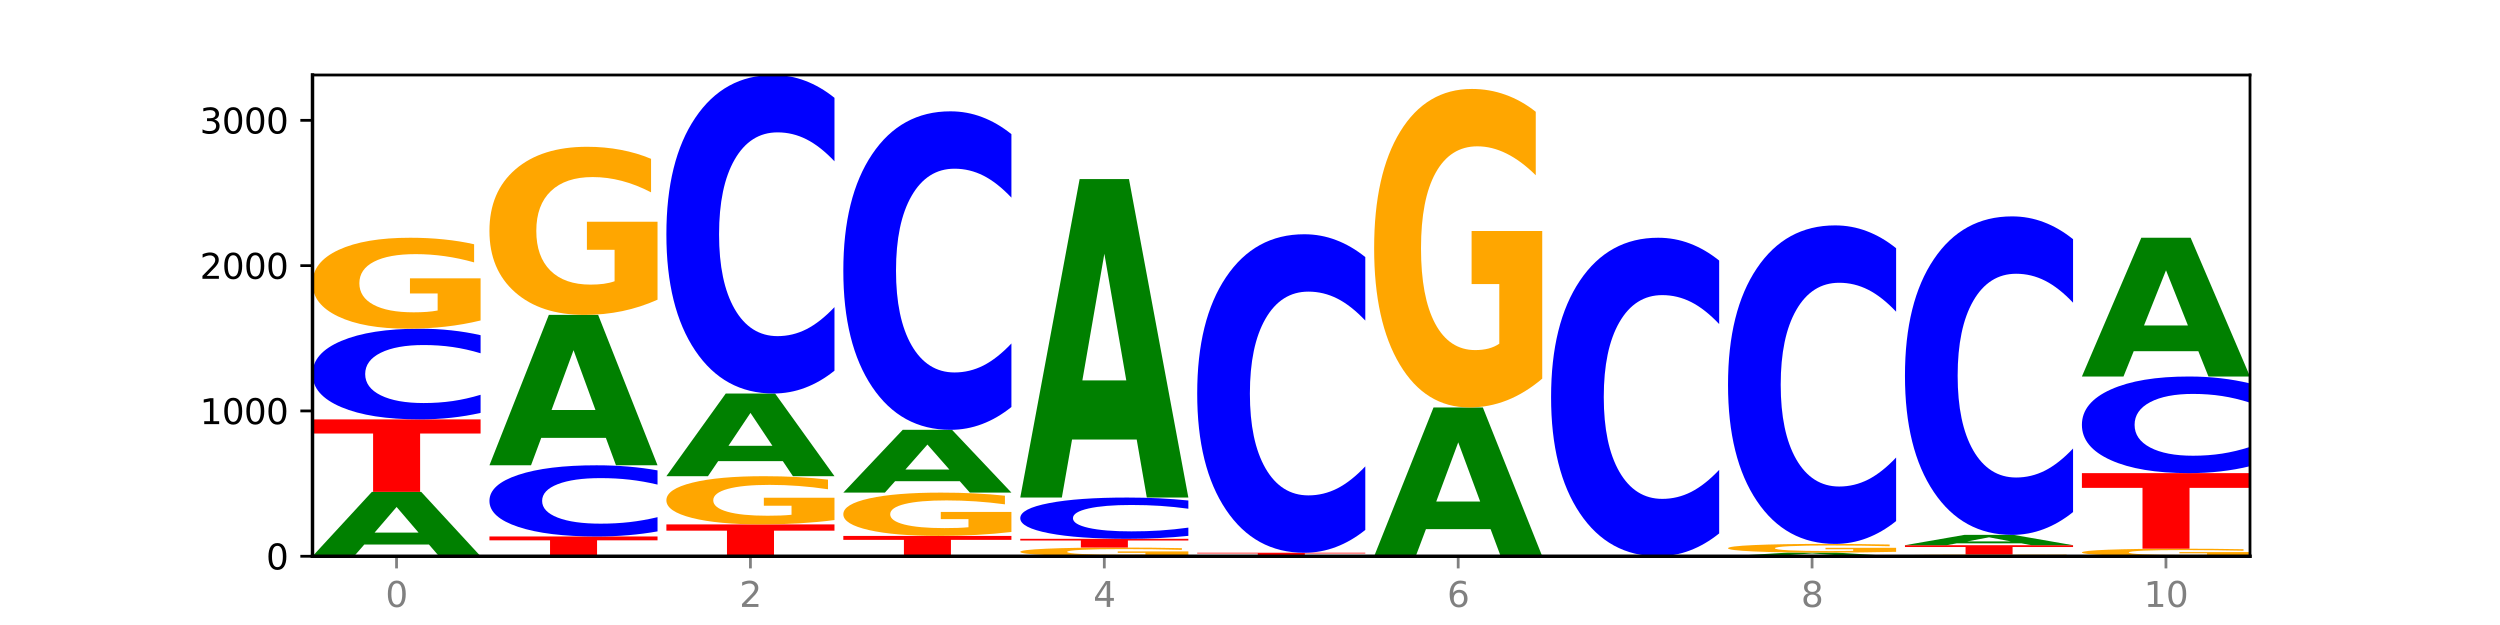 <?xml version="1.0" encoding="utf-8" standalone="no"?>
<!DOCTYPE svg PUBLIC "-//W3C//DTD SVG 1.1//EN"
  "http://www.w3.org/Graphics/SVG/1.1/DTD/svg11.dtd">
<svg xmlns:xlink="http://www.w3.org/1999/xlink" width="720pt" height="180pt" viewBox="0 0 720 180" xmlns="http://www.w3.org/2000/svg" version="1.1">
 <defs>
  <style type="text/css">*{stroke-linejoin: round; stroke-linecap: butt}</style>
 </defs>
 <g id="figure_1">
  <g id="patch_1">
   <path d="M 0 180 
L 720 180 
L 720 0 
L 0 0 
z
" style="fill: #ffffff"/>
  </g>
  <g id="axes_1">
   <g id="patch_2">
    <path d="M 90 160.2 
L 648 160.2 
L 648 21.6 
L 90 21.6 
z
" style="fill: #ffffff"/>
   </g>
   <g id="line2d_1">
    <path d="M 90 160.2 
L 648 160.2 
" clip-path="url(#p27c3978c45)" style="fill: none; stroke: #000000; stroke-width: 0.5; stroke-linecap: square"/>
   </g>
   <g id="patch_3">
    <path d="M 123.534 156.823 
L 104.916 156.823 
L 101.977 160.2 
L 90 160.2 
L 107.104 141.661 
L 121.307 141.661 
L 138.411 160.2 
L 126.444 160.2 
L 123.534 156.823 
z
M 107.886 153.382 
L 120.535 153.382 
L 114.22 146.008 
L 107.886 153.382 
z
" clip-path="url(#p27c3978c45)" style="fill: #008000"/>
   </g>
   <g id="patch_4">
    <path d="M 90 120.779 
L 138.411 120.779 
L 138.411 124.852 
L 120.994 124.852 
L 120.994 141.661 
L 107.45 141.661 
L 107.45 124.852 
L 90 124.852 
L 90 120.779 
z
" clip-path="url(#p27c3978c45)" style="fill: #ff0000"/>
   </g>
   <g id="patch_5">
    <path d="M 138.411 118.908 
Q 134.361 119.835 129.983 120.305 
Q 125.604 120.779 120.835 120.779 
Q 106.613 120.779 98.306 117.262 
Q 90 113.745 90 107.731 
Q 90 101.695 98.306 98.183 
Q 106.613 94.666 120.835 94.666 
Q 125.604 94.666 129.983 95.141 
Q 134.361 95.61 138.411 96.538 
L 138.411 101.743 
Q 134.325 100.514 130.361 99.942 
Q 126.397 99.37 122.018 99.37 
Q 114.163 99.37 109.662 101.598 
Q 105.173 103.82 105.173 107.731 
Q 105.173 111.625 109.662 113.853 
Q 114.163 116.076 122.018 116.076 
Q 126.397 116.076 130.361 115.504 
Q 134.325 114.927 138.411 113.697 
L 138.411 118.908 
z
" clip-path="url(#p27c3978c45)" style="fill: #0000ff"/>
   </g>
   <g id="patch_6">
    <path d="M 138.411 92.296 
Q 133.529 93.481 128.277 94.076 
Q 123.026 94.666 117.428 94.666 
Q 104.777 94.666 97.389 91.138 
Q 90 87.61 90 81.576 
Q 90 75.472 97.519 71.971 
Q 105.048 68.47 118.144 68.47 
Q 123.189 68.47 127.811 68.946 
Q 132.444 69.417 136.545 70.347 
L 136.545 75.569 
Q 132.313 74.373 128.126 73.784 
Q 123.938 73.188 119.728 73.188 
Q 111.938 73.188 107.717 75.364 
Q 103.497 77.534 103.497 81.576 
Q 103.497 85.581 107.566 87.767 
Q 111.634 89.948 119.12 89.948 
Q 121.16 89.948 122.907 89.823 
Q 124.654 89.693 126.042 89.423 
L 126.042 84.52 
L 118.068 84.52 
L 118.068 80.153 
L 138.411 80.153 
L 138.411 92.296 
z
" clip-path="url(#p27c3978c45)" style="fill: #ffa600"/>
   </g>
   <g id="patch_7">
    <path d="M 140.959 154.509 
L 189.37 154.509 
L 189.37 155.619 
L 171.953 155.619 
L 171.953 160.2 
L 158.409 160.2 
L 158.409 155.619 
L 140.959 155.619 
L 140.959 154.509 
z
" clip-path="url(#p27c3978c45)" style="fill: #ff0000"/>
   </g>
   <g id="patch_8">
    <path d="M 189.37 153.039 
Q 185.32 153.767 180.942 154.136 
Q 176.563 154.509 171.794 154.509 
Q 157.572 154.509 149.265 151.747 
Q 140.959 148.985 140.959 144.262 
Q 140.959 139.522 149.265 136.765 
Q 157.572 134.003 171.794 134.003 
Q 176.563 134.003 180.942 134.376 
Q 185.32 134.745 189.37 135.473 
L 189.37 139.561 
Q 185.284 138.595 181.32 138.146 
Q 177.356 137.697 172.977 137.697 
Q 165.122 137.697 160.621 139.446 
Q 156.132 141.191 156.132 144.262 
Q 156.132 147.321 160.621 149.07 
Q 165.122 150.815 172.977 150.815 
Q 177.356 150.815 181.32 150.366 
Q 185.284 149.913 189.37 148.947 
L 189.37 153.039 
z
" clip-path="url(#p27c3978c45)" style="fill: #0000ff"/>
   </g>
   <g id="patch_9">
    <path d="M 174.493 126.113 
L 155.875 126.113 
L 152.935 134.003 
L 140.959 134.003 
L 158.063 90.691 
L 172.266 90.691 
L 189.37 134.003 
L 177.403 134.003 
L 174.493 126.113 
z
M 158.845 118.074 
L 171.494 118.074 
L 165.179 100.846 
L 158.845 118.074 
z
" clip-path="url(#p27c3978c45)" style="fill: #008000"/>
   </g>
   <g id="patch_10">
    <path d="M 189.37 86.31 
Q 184.488 88.5 179.236 89.601 
Q 173.985 90.691 168.387 90.691 
Q 155.736 90.691 148.347 84.17 
Q 140.959 77.649 140.959 66.497 
Q 140.959 55.215 148.478 48.744 
Q 156.007 42.273 169.103 42.273 
Q 174.148 42.273 178.77 43.153 
Q 183.403 44.023 187.504 45.743 
L 187.504 55.395 
Q 183.272 53.185 179.084 52.094 
Q 174.896 50.994 170.687 50.994 
Q 162.897 50.994 158.676 55.015 
Q 154.456 59.026 154.456 66.497 
Q 154.456 73.898 158.524 77.939 
Q 162.593 81.969 170.079 81.969 
Q 172.119 81.969 173.866 81.739 
Q 175.613 81.499 177.001 80.999 
L 177.001 71.938 
L 169.027 71.938 
L 169.027 63.866 
L 189.37 63.866 
L 189.37 86.31 
z
" clip-path="url(#p27c3978c45)" style="fill: #ffa600"/>
   </g>
   <g id="patch_11">
    <path d="M 191.918 151.035 
L 240.329 151.035 
L 240.329 152.823 
L 222.912 152.823 
L 222.912 160.2 
L 209.368 160.2 
L 209.368 152.823 
L 191.918 152.823 
L 191.918 151.035 
z
" clip-path="url(#p27c3978c45)" style="fill: #ff0000"/>
   </g>
   <g id="patch_12">
    <path d="M 240.329 149.778 
Q 235.446 150.407 230.195 150.722 
Q 224.944 151.035 219.346 151.035 
Q 206.695 151.035 199.306 149.164 
Q 191.918 147.293 191.918 144.093 
Q 191.918 140.856 199.437 138.999 
Q 206.966 137.142 220.062 137.142 
Q 225.107 137.142 229.729 137.394 
Q 234.361 137.644 238.463 138.138 
L 238.463 140.907 
Q 234.231 140.273 230.043 139.96 
Q 225.855 139.644 221.646 139.644 
Q 213.856 139.644 209.635 140.798 
Q 205.415 141.949 205.415 144.093 
Q 205.415 146.217 209.483 147.376 
Q 213.552 148.533 221.038 148.533 
Q 223.078 148.533 224.825 148.467 
Q 226.571 148.398 227.96 148.254 
L 227.96 145.654 
L 219.986 145.654 
L 219.986 143.338 
L 240.329 143.338 
L 240.329 149.778 
z
" clip-path="url(#p27c3978c45)" style="fill: #ffa600"/>
   </g>
   <g id="patch_13">
    <path d="M 225.452 132.804 
L 206.834 132.804 
L 203.894 137.142 
L 191.918 137.142 
L 209.021 113.33 
L 223.225 113.33 
L 240.329 137.142 
L 228.362 137.142 
L 225.452 132.804 
z
M 209.803 128.385 
L 222.453 128.385 
L 216.138 118.913 
L 209.803 128.385 
z
" clip-path="url(#p27c3978c45)" style="fill: #008000"/>
   </g>
   <g id="patch_14">
    <path d="M 240.329 106.755 
Q 236.279 110.014 231.9 111.663 
Q 227.522 113.33 222.753 113.33 
Q 208.53 113.33 200.224 100.976 
Q 191.918 88.621 191.918 67.494 
Q 191.918 46.29 200.224 33.955 
Q 208.53 21.6 222.753 21.6 
Q 227.522 21.6 231.9 23.267 
Q 236.279 24.916 240.329 28.175 
L 240.329 46.461 
Q 236.243 42.14 232.279 40.132 
Q 228.314 38.123 223.936 38.123 
Q 216.081 38.123 211.58 45.949 
Q 207.091 53.756 207.091 67.494 
Q 207.091 81.175 211.58 89 
Q 216.081 96.807 223.936 96.807 
Q 228.314 96.807 232.279 94.799 
Q 236.243 92.771 240.329 88.451 
L 240.329 106.755 
z
" clip-path="url(#p27c3978c45)" style="fill: #0000ff"/>
   </g>
   <g id="patch_15">
    <path d="M 242.877 154.341 
L 291.288 154.341 
L 291.288 155.484 
L 273.871 155.484 
L 273.871 160.2 
L 260.327 160.2 
L 260.327 155.484 
L 242.877 155.484 
L 242.877 154.341 
z
" clip-path="url(#p27c3978c45)" style="fill: #ff0000"/>
   </g>
   <g id="patch_16">
    <path d="M 291.288 153.213 
Q 286.405 153.777 281.154 154.061 
Q 275.903 154.341 270.305 154.341 
Q 257.654 154.341 250.265 152.662 
Q 242.877 150.982 242.877 148.11 
Q 242.877 145.204 250.395 143.537 
Q 257.925 141.871 271.021 141.871 
Q 276.066 141.871 280.688 142.097 
Q 285.32 142.321 289.422 142.765 
L 289.422 145.25 
Q 285.19 144.681 281.002 144.4 
Q 276.814 144.117 272.605 144.117 
Q 264.815 144.117 260.594 145.153 
Q 256.374 146.186 256.374 148.11 
Q 256.374 150.016 260.442 151.057 
Q 264.511 152.095 271.997 152.095 
Q 274.037 152.095 275.784 152.036 
Q 277.53 151.974 278.919 151.845 
L 278.919 149.511 
L 270.945 149.511 
L 270.945 147.432 
L 291.288 147.432 
L 291.288 153.213 
z
" clip-path="url(#p27c3978c45)" style="fill: #ffa600"/>
   </g>
   <g id="patch_17">
    <path d="M 276.411 138.577 
L 257.793 138.577 
L 254.853 141.871 
L 242.877 141.871 
L 259.98 123.792 
L 274.184 123.792 
L 291.288 141.871 
L 279.321 141.871 
L 276.411 138.577 
z
M 260.762 135.222 
L 273.412 135.222 
L 267.097 128.031 
L 260.762 135.222 
z
" clip-path="url(#p27c3978c45)" style="fill: #008000"/>
   </g>
   <g id="patch_18">
    <path d="M 291.288 117.217 
Q 287.238 120.476 282.859 122.125 
Q 278.481 123.792 273.711 123.792 
Q 259.489 123.792 251.183 111.438 
Q 242.877 99.083 242.877 77.956 
Q 242.877 56.752 251.183 44.416 
Q 259.489 32.062 273.711 32.062 
Q 278.481 32.062 282.859 33.729 
Q 287.238 35.378 291.288 38.637 
L 291.288 56.923 
Q 287.202 52.602 283.237 50.594 
Q 279.273 48.585 274.895 48.585 
Q 267.04 48.585 262.539 56.411 
Q 258.05 64.218 258.05 77.956 
Q 258.05 91.637 262.539 99.462 
Q 267.04 107.269 274.895 107.269 
Q 279.273 107.269 283.237 105.261 
Q 287.202 103.233 291.288 98.913 
L 291.288 117.217 
z
" clip-path="url(#p27c3978c45)" style="fill: #0000ff"/>
   </g>
   <g id="patch_19">
    <path d="M 342.247 159.973 
Q 337.364 160.086 332.113 160.143 
Q 326.862 160.2 321.263 160.2 
Q 308.613 160.2 301.224 159.862 
Q 293.836 159.524 293.836 158.945 
Q 293.836 158.36 301.354 158.025 
Q 308.884 157.689 321.98 157.689 
Q 327.025 157.689 331.647 157.735 
Q 336.279 157.78 340.38 157.869 
L 340.38 158.37 
Q 336.149 158.255 331.961 158.198 
Q 327.773 158.141 323.564 158.141 
Q 315.774 158.141 311.553 158.35 
Q 307.333 158.558 307.333 158.945 
Q 307.333 159.329 311.401 159.539 
Q 315.47 159.748 322.956 159.748 
Q 324.996 159.748 326.742 159.736 
Q 328.489 159.723 329.878 159.697 
L 329.878 159.227 
L 321.904 159.227 
L 321.904 158.809 
L 342.247 158.809 
L 342.247 159.973 
z
" clip-path="url(#p27c3978c45)" style="fill: #ffa600"/>
   </g>
   <g id="patch_20">
    <path d="M 293.836 155.178 
L 342.247 155.178 
L 342.247 155.668 
L 324.83 155.668 
L 324.83 157.689 
L 311.286 157.689 
L 311.286 155.668 
L 293.836 155.668 
L 293.836 155.178 
z
" clip-path="url(#p27c3978c45)" style="fill: #ff0000"/>
   </g>
   <g id="patch_21">
    <path d="M 342.247 154.326 
Q 338.197 154.749 333.818 154.962 
Q 329.439 155.178 324.67 155.178 
Q 310.448 155.178 302.142 153.578 
Q 293.836 151.977 293.836 149.24 
Q 293.836 146.492 302.142 144.894 
Q 310.448 143.293 324.67 143.293 
Q 329.439 143.293 333.818 143.51 
Q 338.197 143.723 342.247 144.145 
L 342.247 146.514 
Q 338.16 145.955 334.196 145.694 
Q 330.232 145.434 325.853 145.434 
Q 317.998 145.434 313.498 146.448 
Q 309.009 147.46 309.009 149.24 
Q 309.009 151.012 313.498 152.026 
Q 317.998 153.037 325.853 153.037 
Q 330.232 153.037 334.196 152.777 
Q 338.16 152.515 342.247 151.955 
L 342.247 154.326 
z
" clip-path="url(#p27c3978c45)" style="fill: #0000ff"/>
   </g>
   <g id="patch_22">
    <path d="M 327.37 126.583 
L 308.752 126.583 
L 305.812 143.293 
L 293.836 143.293 
L 310.939 51.563 
L 325.143 51.563 
L 342.247 143.293 
L 330.28 143.293 
L 327.37 126.583 
z
M 311.721 109.558 
L 324.371 109.558 
L 318.056 73.07 
L 311.721 109.558 
z
" clip-path="url(#p27c3978c45)" style="fill: #008000"/>
   </g>
   <g id="patch_23">
    <path d="M 344.795 159.196 
L 393.205 159.196 
L 393.205 159.392 
L 375.789 159.392 
L 375.789 160.2 
L 362.245 160.2 
L 362.245 159.392 
L 344.795 159.392 
L 344.795 159.196 
z
" clip-path="url(#p27c3978c45)" style="fill: #ff0000"/>
   </g>
   <g id="patch_24">
    <path d="M 393.205 152.62 
Q 389.156 155.88 384.777 157.528 
Q 380.398 159.196 375.629 159.196 
Q 361.407 159.196 353.101 146.841 
Q 344.795 134.487 344.795 113.359 
Q 344.795 92.155 353.101 79.82 
Q 361.407 67.465 375.629 67.465 
Q 380.398 67.465 384.777 69.133 
Q 389.156 70.781 393.205 74.04 
L 393.205 92.326 
Q 389.119 88.006 385.155 85.997 
Q 381.191 83.988 376.812 83.988 
Q 368.957 83.988 364.457 91.814 
Q 359.968 99.621 359.968 113.359 
Q 359.968 127.04 364.457 134.866 
Q 368.957 142.672 376.812 142.672 
Q 381.191 142.672 385.155 140.664 
Q 389.119 138.636 393.205 134.316 
L 393.205 152.62 
z
" clip-path="url(#p27c3978c45)" style="fill: #0000ff"/>
   </g>
   <g id="patch_25">
    <path d="M 429.288 152.394 
L 410.67 152.394 
L 407.73 160.2 
L 395.753 160.2 
L 412.857 117.348 
L 427.061 117.348 
L 444.164 160.2 
L 432.198 160.2 
L 429.288 152.394 
z
M 413.639 144.44 
L 426.289 144.44 
L 419.974 127.395 
L 413.639 144.44 
z
" clip-path="url(#p27c3978c45)" style="fill: #008000"/>
   </g>
   <g id="patch_26">
    <path d="M 444.164 109.048 
Q 439.282 113.198 434.031 115.282 
Q 428.78 117.348 423.181 117.348 
Q 410.531 117.348 403.142 104.993 
Q 395.753 92.639 395.753 71.511 
Q 395.753 50.137 403.272 37.877 
Q 410.802 25.617 423.897 25.617 
Q 428.942 25.617 433.564 27.285 
Q 438.197 28.933 442.298 32.193 
L 442.298 50.478 
Q 438.067 46.29 433.879 44.225 
Q 429.691 42.141 425.481 42.141 
Q 417.691 42.141 413.471 49.758 
Q 409.25 57.356 409.25 71.511 
Q 409.25 85.533 413.319 93.188 
Q 417.388 100.825 424.874 100.825 
Q 426.914 100.825 428.66 100.389 
Q 430.407 99.934 431.796 98.987 
L 431.796 81.819 
L 423.821 81.819 
L 423.821 66.528 
L 444.164 66.528 
L 444.164 109.048 
z
" clip-path="url(#p27c3978c45)" style="fill: #ffa600"/>
   </g>
   <g id="patch_27">
    <path d="M 495.123 153.625 
Q 491.074 156.884 486.695 158.533 
Q 482.316 160.2 477.547 160.2 
Q 463.325 160.2 455.019 147.845 
Q 446.712 135.491 446.712 114.363 
Q 446.712 93.16 455.019 80.824 
Q 463.325 68.47 477.547 68.47 
Q 482.316 68.47 486.695 70.137 
Q 491.074 71.786 495.123 75.045 
L 495.123 93.33 
Q 491.037 89.01 487.073 87.001 
Q 483.109 84.993 478.73 84.993 
Q 470.875 84.993 466.374 92.819 
Q 461.886 100.625 461.886 114.363 
Q 461.886 128.044 466.374 135.87 
Q 470.875 143.677 478.73 143.677 
Q 483.109 143.677 487.073 141.668 
Q 491.037 139.641 495.123 135.32 
L 495.123 153.625 
z
" clip-path="url(#p27c3978c45)" style="fill: #0000ff"/>
   </g>
   <g id="patch_28">
    <path d="M 531.206 160.009 
L 512.587 160.009 
L 509.648 160.2 
L 497.671 160.2 
L 514.775 159.154 
L 528.979 159.154 
L 546.082 160.2 
L 534.116 160.2 
L 531.206 160.009 
z
M 515.557 159.815 
L 528.206 159.815 
L 521.892 159.399 
L 515.557 159.815 
z
" clip-path="url(#p27c3978c45)" style="fill: #008000"/>
   </g>
   <g id="patch_29">
    <path d="M 546.082 158.927 
Q 541.2 159.04 535.949 159.097 
Q 530.697 159.154 525.099 159.154 
Q 512.448 159.154 505.06 158.816 
Q 497.671 158.477 497.671 157.899 
Q 497.671 157.314 505.19 156.979 
Q 512.72 156.643 525.815 156.643 
Q 530.86 156.643 535.482 156.689 
Q 540.115 156.734 544.216 156.823 
L 544.216 157.323 
Q 539.985 157.209 535.797 157.152 
Q 531.609 157.095 527.399 157.095 
Q 519.609 157.095 515.389 157.304 
Q 511.168 157.512 511.168 157.899 
Q 511.168 158.283 515.237 158.493 
Q 519.305 158.702 526.792 158.702 
Q 528.831 158.702 530.578 158.69 
Q 532.325 158.677 533.714 158.651 
L 533.714 158.181 
L 525.739 158.181 
L 525.739 157.763 
L 546.082 157.763 
L 546.082 158.927 
z
" clip-path="url(#p27c3978c45)" style="fill: #ffa600"/>
   </g>
   <g id="patch_30">
    <path d="M 546.082 150.068 
Q 542.033 153.327 537.654 154.975 
Q 533.275 156.643 528.506 156.643 
Q 514.284 156.643 505.978 144.288 
Q 497.671 131.934 497.671 110.806 
Q 497.671 89.603 505.978 77.267 
Q 514.284 64.912 528.506 64.912 
Q 533.275 64.912 537.654 66.58 
Q 542.033 68.229 546.082 71.488 
L 546.082 89.773 
Q 541.996 85.453 538.032 83.444 
Q 534.068 81.436 529.689 81.436 
Q 521.834 81.436 517.333 89.262 
Q 512.845 97.068 512.845 110.806 
Q 512.845 124.487 517.333 132.313 
Q 521.834 140.12 529.689 140.12 
Q 534.068 140.12 538.032 138.111 
Q 541.996 136.084 546.082 131.763 
L 546.082 150.068 
z
" clip-path="url(#p27c3978c45)" style="fill: #0000ff"/>
   </g>
   <g id="patch_31">
    <path d="M 597.041 160.155 
Q 592.159 160.177 586.908 160.189 
Q 581.656 160.2 576.058 160.2 
Q 563.407 160.2 556.019 160.132 
Q 548.63 160.065 548.63 159.949 
Q 548.63 159.832 556.149 159.765 
Q 563.679 159.698 576.774 159.698 
Q 581.819 159.698 586.441 159.707 
Q 591.074 159.716 595.175 159.734 
L 595.175 159.834 
Q 590.944 159.811 586.756 159.8 
Q 582.568 159.788 578.358 159.788 
Q 570.568 159.788 566.348 159.83 
Q 562.127 159.872 562.127 159.949 
Q 562.127 160.026 566.196 160.068 
Q 570.264 160.11 577.75 160.11 
Q 579.79 160.11 581.537 160.107 
Q 583.284 160.105 584.673 160.099 
L 584.673 160.006 
L 576.698 160.006 
L 576.698 159.922 
L 597.041 159.922 
L 597.041 160.155 
z
" clip-path="url(#p27c3978c45)" style="fill: #ffa600"/>
   </g>
   <g id="patch_32">
    <path d="M 548.63 157.02 
L 597.041 157.02 
L 597.041 157.542 
L 579.624 157.542 
L 579.624 159.698 
L 566.081 159.698 
L 566.081 157.542 
L 548.63 157.542 
L 548.63 157.02 
z
" clip-path="url(#p27c3978c45)" style="fill: #ff0000"/>
   </g>
   <g id="patch_33">
    <path d="M 582.164 156.478 
L 563.546 156.478 
L 560.607 157.02 
L 548.63 157.02 
L 565.734 154.048 
L 579.937 154.048 
L 597.041 157.02 
L 585.074 157.02 
L 582.164 156.478 
z
M 566.516 155.927 
L 579.165 155.927 
L 572.85 154.745 
L 566.516 155.927 
z
" clip-path="url(#p27c3978c45)" style="fill: #008000"/>
   </g>
   <g id="patch_34">
    <path d="M 597.041 147.473 
Q 592.992 150.732 588.613 152.381 
Q 584.234 154.048 579.465 154.048 
Q 565.243 154.048 556.936 141.694 
Q 548.63 129.339 548.63 108.212 
Q 548.63 87.008 556.936 74.672 
Q 565.243 62.318 579.465 62.318 
Q 584.234 62.318 588.613 63.985 
Q 592.992 65.634 597.041 68.893 
L 597.041 87.179 
Q 592.955 82.858 588.991 80.85 
Q 585.027 78.841 580.648 78.841 
Q 572.793 78.841 568.292 86.667 
Q 563.804 94.474 563.804 108.212 
Q 563.804 121.893 568.292 129.718 
Q 572.793 137.525 580.648 137.525 
Q 585.027 137.525 588.991 135.517 
Q 592.955 133.489 597.041 129.169 
L 597.041 147.473 
z
" clip-path="url(#p27c3978c45)" style="fill: #0000ff"/>
   </g>
   <g id="patch_35">
    <path d="M 648 160.003 
Q 643.118 160.102 637.866 160.151 
Q 632.615 160.2 627.017 160.2 
Q 614.366 160.2 606.978 159.907 
Q 599.589 159.614 599.589 159.113 
Q 599.589 158.606 607.108 158.315 
Q 614.637 158.024 627.733 158.024 
Q 632.778 158.024 637.4 158.063 
Q 642.033 158.103 646.134 158.18 
L 646.134 158.614 
Q 641.903 158.514 637.715 158.465 
Q 633.527 158.416 629.317 158.416 
Q 621.527 158.416 617.306 158.597 
Q 613.086 158.777 613.086 159.113 
Q 613.086 159.445 617.155 159.627 
Q 621.223 159.808 628.709 159.808 
Q 630.749 159.808 632.496 159.798 
Q 634.243 159.787 635.631 159.764 
L 635.631 159.357 
L 627.657 159.357 
L 627.657 158.994 
L 648 158.994 
L 648 160.003 
z
" clip-path="url(#p27c3978c45)" style="fill: #ffa600"/>
   </g>
   <g id="patch_36">
    <path d="M 599.589 136.263 
L 648 136.263 
L 648 140.507 
L 630.583 140.507 
L 630.583 158.024 
L 617.04 158.024 
L 617.04 140.507 
L 599.589 140.507 
L 599.589 136.263 
z
" clip-path="url(#p27c3978c45)" style="fill: #ff0000"/>
   </g>
   <g id="patch_37">
    <path d="M 648 134.268 
Q 643.951 135.257 639.572 135.757 
Q 635.193 136.263 630.424 136.263 
Q 616.202 136.263 607.895 132.515 
Q 599.589 128.767 599.589 122.357 
Q 599.589 115.925 607.895 112.182 
Q 616.202 108.434 630.424 108.434 
Q 635.193 108.434 639.572 108.94 
Q 643.951 109.44 648 110.429 
L 648 115.976 
Q 643.914 114.666 639.95 114.056 
Q 635.986 113.447 631.607 113.447 
Q 623.752 113.447 619.251 115.821 
Q 614.762 118.19 614.762 122.357 
Q 614.762 126.508 619.251 128.882 
Q 623.752 131.25 631.607 131.25 
Q 635.986 131.25 639.95 130.641 
Q 643.914 130.026 648 128.715 
L 648 134.268 
z
" clip-path="url(#p27c3978c45)" style="fill: #0000ff"/>
   </g>
   <g id="patch_38">
    <path d="M 633.123 101.154 
L 614.505 101.154 
L 611.566 108.434 
L 599.589 108.434 
L 616.693 68.47 
L 630.896 68.47 
L 648 108.434 
L 636.033 108.434 
L 633.123 101.154 
z
M 617.475 93.737 
L 630.124 93.737 
L 623.809 77.84 
L 617.475 93.737 
z
" clip-path="url(#p27c3978c45)" style="fill: #008000"/>
   </g>
   <g id="matplotlib.axis_1">
    <g id="xtick_1">
     <g id="line2d_2">
      <defs>
       <path id="m292de8ee31" d="M 0 0 
L 0 3.5 
" style="stroke: #808080; stroke-width: 0.8"/>
      </defs>
      <g>
       <use xlink:href="#m292de8ee31" x="114.205" y="160.2" style="fill: #808080; stroke: #808080; stroke-width: 0.8"/>
      </g>
     </g>
     <g id="text_1">
      <!-- 0 -->
      <g style="fill: #808080" transform="translate(111.024 174.798) scale(0.1 -0.1)">
       <defs>
        <path id="DejaVuSans-30" d="M 2034 4250 
Q 1547 4250 1301 3770 
Q 1056 3291 1056 2328 
Q 1056 1369 1301 889 
Q 1547 409 2034 409 
Q 2525 409 2770 889 
Q 3016 1369 3016 2328 
Q 3016 3291 2770 3770 
Q 2525 4250 2034 4250 
z
M 2034 4750 
Q 2819 4750 3233 4129 
Q 3647 3509 3647 2328 
Q 3647 1150 3233 529 
Q 2819 -91 2034 -91 
Q 1250 -91 836 529 
Q 422 1150 422 2328 
Q 422 3509 836 4129 
Q 1250 4750 2034 4750 
z
" transform="scale(0.016)"/>
       </defs>
       <use xlink:href="#DejaVuSans-30"/>
      </g>
     </g>
    </g>
    <g id="xtick_2">
     <g id="line2d_3">
      <g>
       <use xlink:href="#m292de8ee31" x="216.123" y="160.2" style="fill: #808080; stroke: #808080; stroke-width: 0.8"/>
      </g>
     </g>
     <g id="text_2">
      <!-- 2 -->
      <g style="fill: #808080" transform="translate(212.942 174.798) scale(0.1 -0.1)">
       <defs>
        <path id="DejaVuSans-32" d="M 1228 531 
L 3431 531 
L 3431 0 
L 469 0 
L 469 531 
Q 828 903 1448 1529 
Q 2069 2156 2228 2338 
Q 2531 2678 2651 2914 
Q 2772 3150 2772 3378 
Q 2772 3750 2511 3984 
Q 2250 4219 1831 4219 
Q 1534 4219 1204 4116 
Q 875 4013 500 3803 
L 500 4441 
Q 881 4594 1212 4672 
Q 1544 4750 1819 4750 
Q 2544 4750 2975 4387 
Q 3406 4025 3406 3419 
Q 3406 3131 3298 2873 
Q 3191 2616 2906 2266 
Q 2828 2175 2409 1742 
Q 1991 1309 1228 531 
z
" transform="scale(0.016)"/>
       </defs>
       <use xlink:href="#DejaVuSans-32"/>
      </g>
     </g>
    </g>
    <g id="xtick_3">
     <g id="line2d_4">
      <g>
       <use xlink:href="#m292de8ee31" x="318.041" y="160.2" style="fill: #808080; stroke: #808080; stroke-width: 0.8"/>
      </g>
     </g>
     <g id="text_3">
      <!-- 4 -->
      <g style="fill: #808080" transform="translate(314.86 174.798) scale(0.1 -0.1)">
       <defs>
        <path id="DejaVuSans-34" d="M 2419 4116 
L 825 1625 
L 2419 1625 
L 2419 4116 
z
M 2253 4666 
L 3047 4666 
L 3047 1625 
L 3713 1625 
L 3713 1100 
L 3047 1100 
L 3047 0 
L 2419 0 
L 2419 1100 
L 313 1100 
L 313 1709 
L 2253 4666 
z
" transform="scale(0.016)"/>
       </defs>
       <use xlink:href="#DejaVuSans-34"/>
      </g>
     </g>
    </g>
    <g id="xtick_4">
     <g id="line2d_5">
      <g>
       <use xlink:href="#m292de8ee31" x="419.959" y="160.2" style="fill: #808080; stroke: #808080; stroke-width: 0.8"/>
      </g>
     </g>
     <g id="text_4">
      <!-- 6 -->
      <g style="fill: #808080" transform="translate(416.778 174.798) scale(0.1 -0.1)">
       <defs>
        <path id="DejaVuSans-36" d="M 2113 2584 
Q 1688 2584 1439 2293 
Q 1191 2003 1191 1497 
Q 1191 994 1439 701 
Q 1688 409 2113 409 
Q 2538 409 2786 701 
Q 3034 994 3034 1497 
Q 3034 2003 2786 2293 
Q 2538 2584 2113 2584 
z
M 3366 4563 
L 3366 3988 
Q 3128 4100 2886 4159 
Q 2644 4219 2406 4219 
Q 1781 4219 1451 3797 
Q 1122 3375 1075 2522 
Q 1259 2794 1537 2939 
Q 1816 3084 2150 3084 
Q 2853 3084 3261 2657 
Q 3669 2231 3669 1497 
Q 3669 778 3244 343 
Q 2819 -91 2113 -91 
Q 1303 -91 875 529 
Q 447 1150 447 2328 
Q 447 3434 972 4092 
Q 1497 4750 2381 4750 
Q 2619 4750 2861 4703 
Q 3103 4656 3366 4563 
z
" transform="scale(0.016)"/>
       </defs>
       <use xlink:href="#DejaVuSans-36"/>
      </g>
     </g>
    </g>
    <g id="xtick_5">
     <g id="line2d_6">
      <g>
       <use xlink:href="#m292de8ee31" x="521.877" y="160.2" style="fill: #808080; stroke: #808080; stroke-width: 0.8"/>
      </g>
     </g>
     <g id="text_5">
      <!-- 8 -->
      <g style="fill: #808080" transform="translate(518.695 174.798) scale(0.1 -0.1)">
       <defs>
        <path id="DejaVuSans-38" d="M 2034 2216 
Q 1584 2216 1326 1975 
Q 1069 1734 1069 1313 
Q 1069 891 1326 650 
Q 1584 409 2034 409 
Q 2484 409 2743 651 
Q 3003 894 3003 1313 
Q 3003 1734 2745 1975 
Q 2488 2216 2034 2216 
z
M 1403 2484 
Q 997 2584 770 2862 
Q 544 3141 544 3541 
Q 544 4100 942 4425 
Q 1341 4750 2034 4750 
Q 2731 4750 3128 4425 
Q 3525 4100 3525 3541 
Q 3525 3141 3298 2862 
Q 3072 2584 2669 2484 
Q 3125 2378 3379 2068 
Q 3634 1759 3634 1313 
Q 3634 634 3220 271 
Q 2806 -91 2034 -91 
Q 1263 -91 848 271 
Q 434 634 434 1313 
Q 434 1759 690 2068 
Q 947 2378 1403 2484 
z
M 1172 3481 
Q 1172 3119 1398 2916 
Q 1625 2713 2034 2713 
Q 2441 2713 2670 2916 
Q 2900 3119 2900 3481 
Q 2900 3844 2670 4047 
Q 2441 4250 2034 4250 
Q 1625 4250 1398 4047 
Q 1172 3844 1172 3481 
z
" transform="scale(0.016)"/>
       </defs>
       <use xlink:href="#DejaVuSans-38"/>
      </g>
     </g>
    </g>
    <g id="xtick_6">
     <g id="line2d_7">
      <g>
       <use xlink:href="#m292de8ee31" x="623.795" y="160.2" style="fill: #808080; stroke: #808080; stroke-width: 0.8"/>
      </g>
     </g>
     <g id="text_6">
      <!-- 10 -->
      <g style="fill: #808080" transform="translate(617.432 174.798) scale(0.1 -0.1)">
       <defs>
        <path id="DejaVuSans-31" d="M 794 531 
L 1825 531 
L 1825 4091 
L 703 3866 
L 703 4441 
L 1819 4666 
L 2450 4666 
L 2450 531 
L 3481 531 
L 3481 0 
L 794 0 
L 794 531 
z
" transform="scale(0.016)"/>
       </defs>
       <use xlink:href="#DejaVuSans-31"/>
       <use xlink:href="#DejaVuSans-30" x="63.623"/>
      </g>
     </g>
    </g>
   </g>
   <g id="matplotlib.axis_2">
    <g id="ytick_1">
     <g id="line2d_8">
      <defs>
       <path id="md45472cf32" d="M 0 0 
L -3.5 0 
" style="stroke: #000000; stroke-width: 0.8"/>
      </defs>
      <g>
       <use xlink:href="#md45472cf32" x="90" y="160.2" style="stroke: #000000; stroke-width: 0.8"/>
      </g>
     </g>
     <g id="text_7">
      <!-- 0 -->
      <g transform="translate(76.638 163.999) scale(0.1 -0.1)">
       <use xlink:href="#DejaVuSans-30"/>
      </g>
     </g>
    </g>
    <g id="ytick_2">
     <g id="line2d_9">
      <g>
       <use xlink:href="#md45472cf32" x="90" y="118.352" style="stroke: #000000; stroke-width: 0.8"/>
      </g>
     </g>
     <g id="text_8">
      <!-- 1000 -->
      <g transform="translate(57.55 122.151) scale(0.1 -0.1)">
       <use xlink:href="#DejaVuSans-31"/>
       <use xlink:href="#DejaVuSans-30" x="63.623"/>
       <use xlink:href="#DejaVuSans-30" x="127.246"/>
       <use xlink:href="#DejaVuSans-30" x="190.869"/>
      </g>
     </g>
    </g>
    <g id="ytick_3">
     <g id="line2d_10">
      <g>
       <use xlink:href="#md45472cf32" x="90" y="76.504" style="stroke: #000000; stroke-width: 0.8"/>
      </g>
     </g>
     <g id="text_9">
      <!-- 2000 -->
      <g transform="translate(57.55 80.304) scale(0.1 -0.1)">
       <use xlink:href="#DejaVuSans-32"/>
       <use xlink:href="#DejaVuSans-30" x="63.623"/>
       <use xlink:href="#DejaVuSans-30" x="127.246"/>
       <use xlink:href="#DejaVuSans-30" x="190.869"/>
      </g>
     </g>
    </g>
    <g id="ytick_4">
     <g id="line2d_11">
      <g>
       <use xlink:href="#md45472cf32" x="90" y="34.657" style="stroke: #000000; stroke-width: 0.8"/>
      </g>
     </g>
     <g id="text_10">
      <!-- 3000 -->
      <g transform="translate(57.55 38.456) scale(0.1 -0.1)">
       <defs>
        <path id="DejaVuSans-33" d="M 2597 2516 
Q 3050 2419 3304 2112 
Q 3559 1806 3559 1356 
Q 3559 666 3084 287 
Q 2609 -91 1734 -91 
Q 1441 -91 1130 -33 
Q 819 25 488 141 
L 488 750 
Q 750 597 1062 519 
Q 1375 441 1716 441 
Q 2309 441 2620 675 
Q 2931 909 2931 1356 
Q 2931 1769 2642 2001 
Q 2353 2234 1838 2234 
L 1294 2234 
L 1294 2753 
L 1863 2753 
Q 2328 2753 2575 2939 
Q 2822 3125 2822 3475 
Q 2822 3834 2567 4026 
Q 2313 4219 1838 4219 
Q 1578 4219 1281 4162 
Q 984 4106 628 3988 
L 628 4550 
Q 988 4650 1302 4700 
Q 1616 4750 1894 4750 
Q 2613 4750 3031 4423 
Q 3450 4097 3450 3541 
Q 3450 3153 3228 2886 
Q 3006 2619 2597 2516 
z
" transform="scale(0.016)"/>
       </defs>
       <use xlink:href="#DejaVuSans-33"/>
       <use xlink:href="#DejaVuSans-30" x="63.623"/>
       <use xlink:href="#DejaVuSans-30" x="127.246"/>
       <use xlink:href="#DejaVuSans-30" x="190.869"/>
      </g>
     </g>
    </g>
   </g>
   <g id="patch_39">
    <path d="M 90 160.2 
L 90 21.6 
" style="fill: none; stroke: #000000; stroke-linejoin: miter; stroke-linecap: square"/>
   </g>
   <g id="patch_40">
    <path d="M 648 160.2 
L 648 21.6 
" style="fill: none; stroke: #000000; stroke-width: 0.8; stroke-linejoin: miter; stroke-linecap: square"/>
   </g>
   <g id="patch_41">
    <path d="M 90 160.2 
L 648 160.2 
" style="fill: none; stroke: #000000; stroke-linejoin: miter; stroke-linecap: square"/>
   </g>
   <g id="patch_42">
    <path d="M 90 21.6 
L 648 21.6 
" style="fill: none; stroke: #000000; stroke-width: 0.8; stroke-linejoin: miter; stroke-linecap: square"/>
   </g>
  </g>
 </g>
 <defs>
  <clipPath id="p27c3978c45">
   <rect x="90" y="21.6" width="558" height="138.6"/>
  </clipPath>
 </defs>
</svg>

